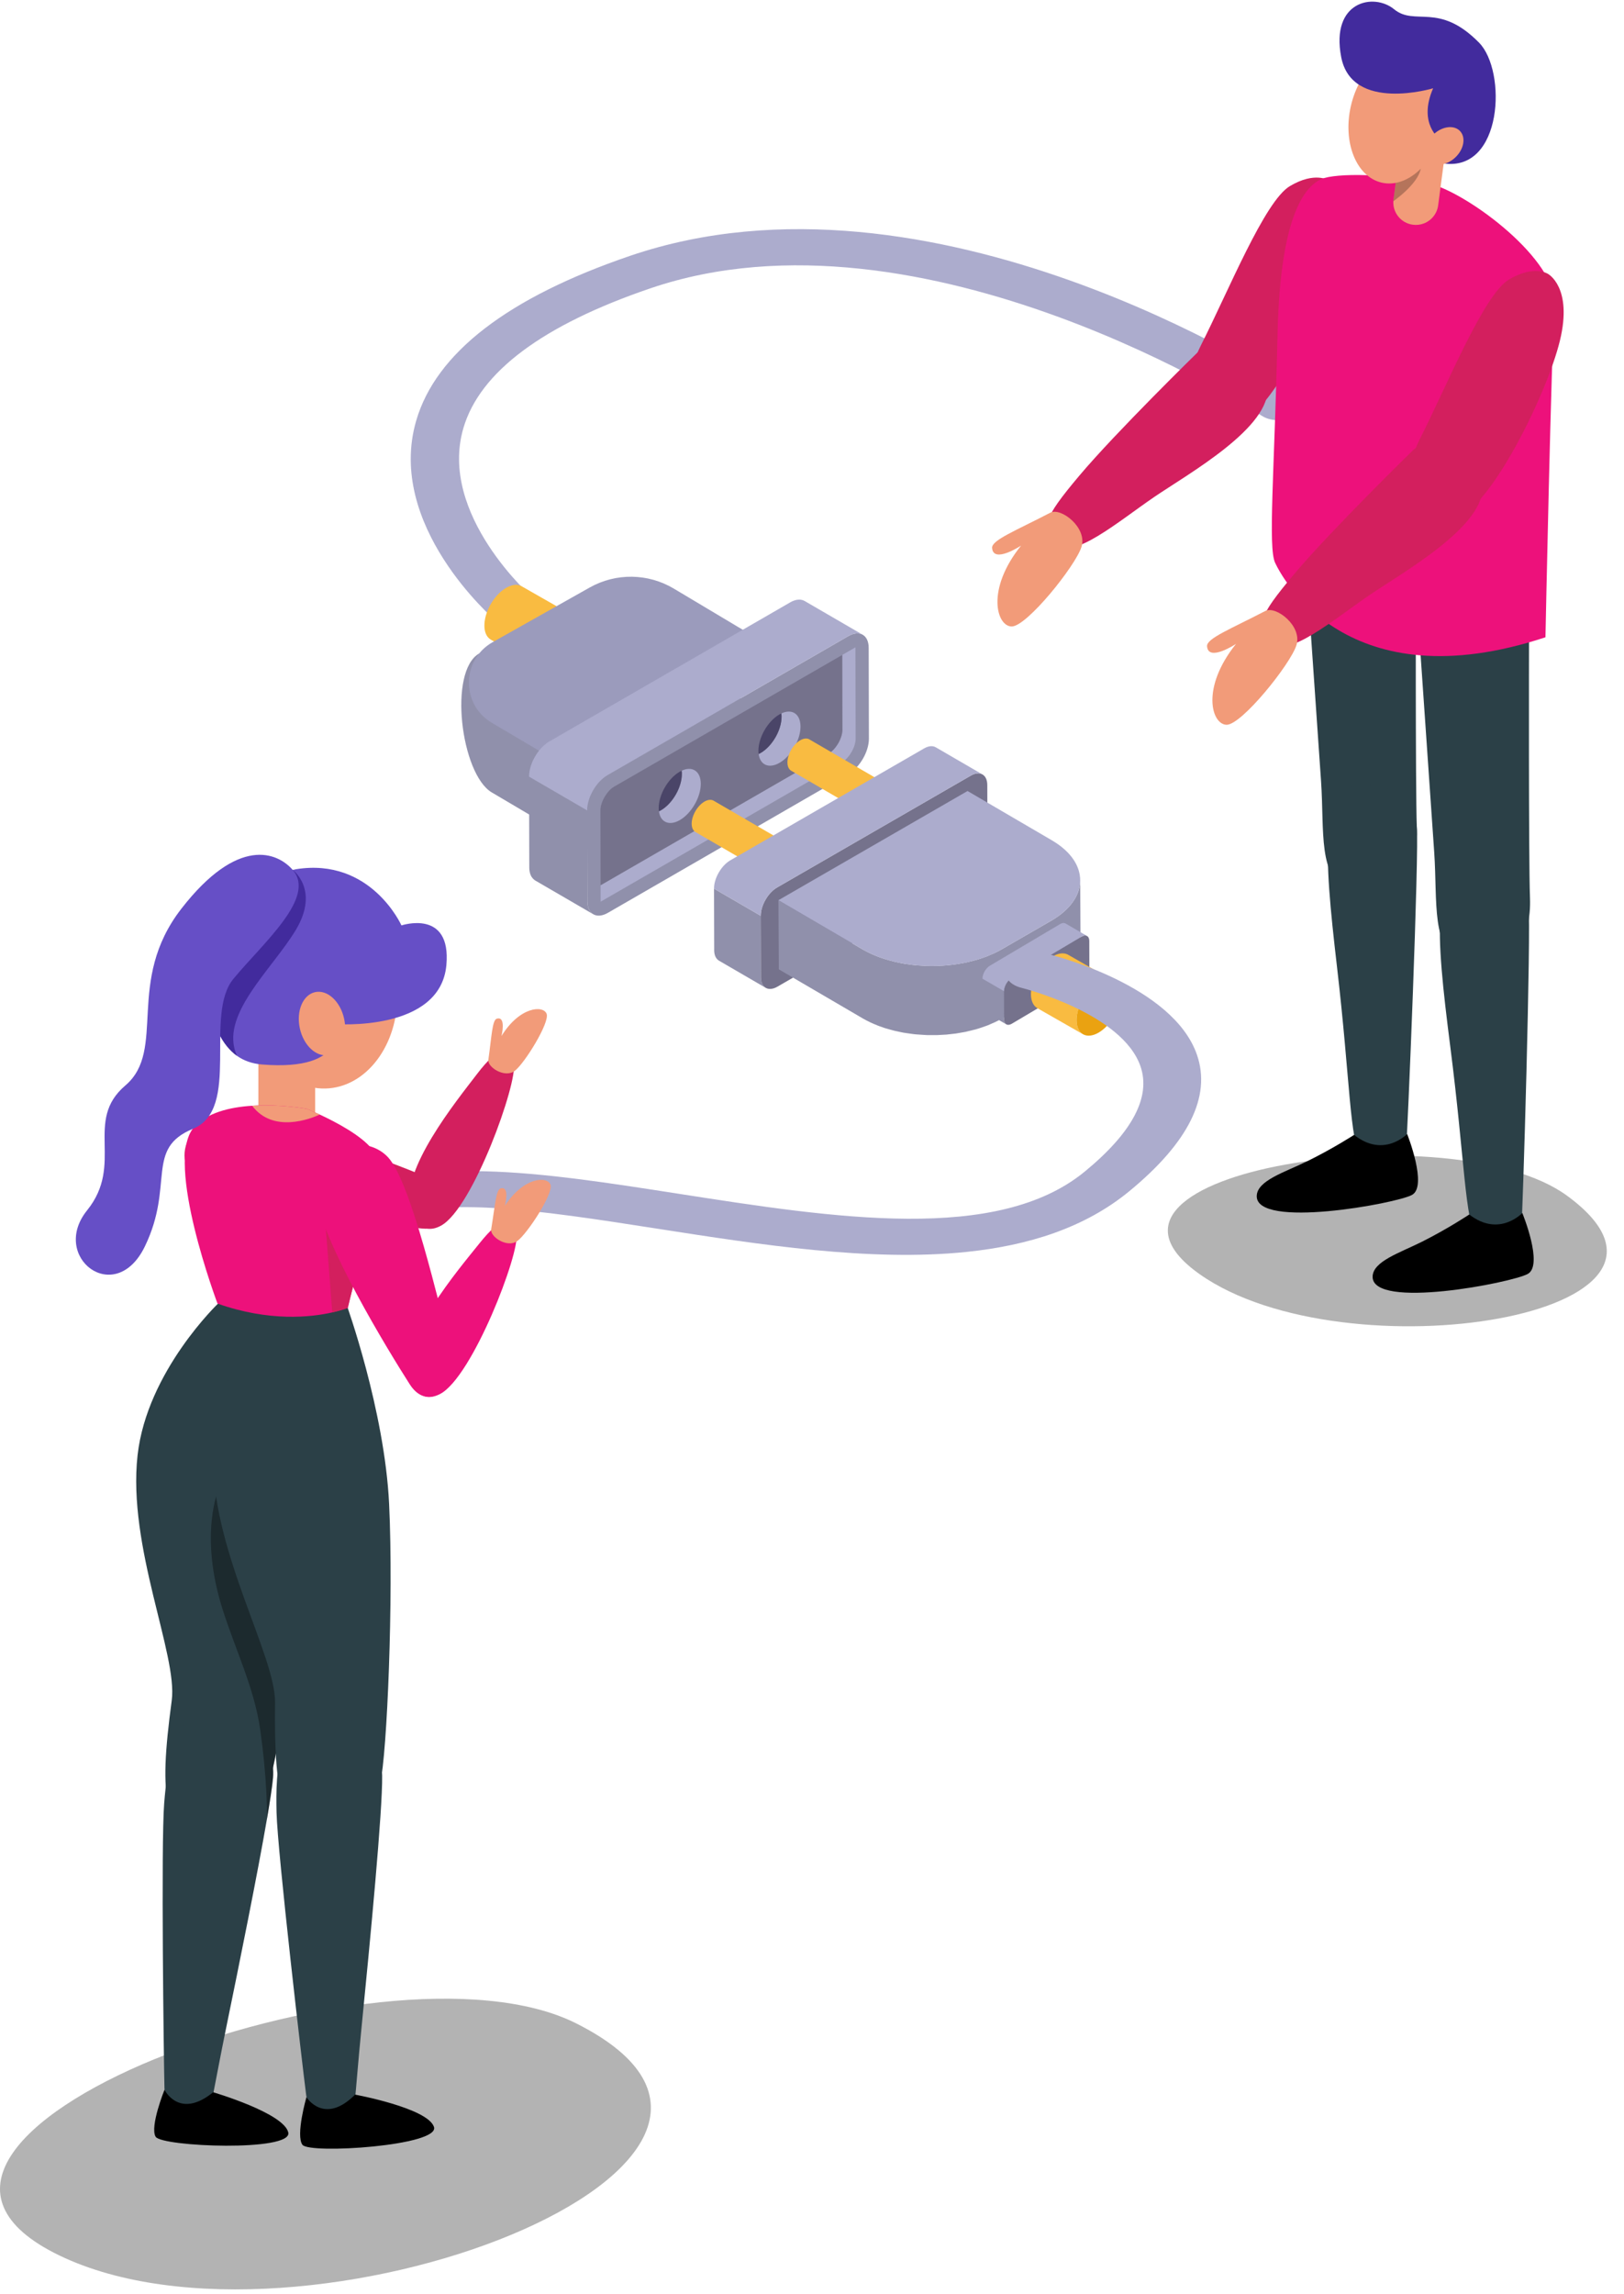 <svg width="257" height="363" viewBox="0 0 257 363" fill="none" xmlns="http://www.w3.org/2000/svg">
<path d="M91.176 320.162C134.498 341.93 47.667 375.397 9.364 356.872C-28.939 338.347 60.669 304.833 91.176 320.162Z" fill="black" fill-opacity="0.3"/>
<path d="M81.802 99.328C82.585 99.281 83.356 99.056 83.994 98.645C85.587 97.623 85.76 95.837 84.385 94.653C84.234 94.523 69.299 81.454 73.338 67.718C75.942 58.859 85.896 51.425 102.923 45.623C146.019 30.938 199.115 65.42 199.646 65.77C201.222 66.808 203.637 66.702 205.036 65.534C206.436 64.365 206.295 62.576 204.721 61.536C202.403 60.007 147.388 24.244 99.736 40.474C80.388 47.068 68.993 55.841 65.867 66.552C61.044 83.074 77.891 97.743 78.611 98.359C79.436 99.067 80.634 99.397 81.802 99.328Z" fill="#ACACCD"/>
<path d="M83.902 102.608C83.911 102.525 83.921 102.443 83.933 102.36C83.946 102.268 83.962 102.176 83.98 102.084C83.992 102.02 84.003 101.958 84.017 101.894C84.03 101.835 84.046 101.776 84.06 101.717C84.081 101.635 84.102 101.553 84.126 101.47C84.14 101.423 84.155 101.375 84.17 101.328C84.199 101.235 84.23 101.143 84.263 101.051C84.276 101.013 84.289 100.975 84.303 100.937C84.351 100.81 84.401 100.683 84.457 100.557C84.463 100.542 84.47 100.528 84.477 100.513C84.526 100.401 84.579 100.289 84.635 100.178C84.652 100.143 84.669 100.109 84.687 100.074C84.741 99.969 84.797 99.865 84.856 99.763C84.867 99.743 84.878 99.722 84.889 99.702C84.959 99.582 85.032 99.464 85.108 99.347C85.129 99.314 85.152 99.281 85.174 99.248C85.23 99.164 85.287 99.081 85.346 99C85.378 98.957 85.41 98.913 85.442 98.87C85.493 98.802 85.546 98.736 85.599 98.67C85.643 98.615 85.688 98.56 85.733 98.506C85.776 98.455 85.821 98.406 85.865 98.357C85.94 98.272 86.018 98.19 86.096 98.11C86.145 98.061 86.193 98.012 86.243 97.964C86.281 97.927 86.32 97.89 86.36 97.855C86.424 97.796 86.489 97.74 86.555 97.684C86.594 97.651 86.634 97.618 86.674 97.586C86.745 97.529 86.818 97.475 86.891 97.423C86.926 97.397 86.96 97.371 86.996 97.346C87.105 97.272 87.215 97.201 87.326 97.137C87.433 97.075 87.538 97.022 87.643 96.972C87.67 96.959 87.697 96.947 87.725 96.935C87.782 96.909 87.839 96.888 87.896 96.866C87.978 96.834 88.06 96.806 88.14 96.782C88.192 96.766 88.243 96.751 88.294 96.739C88.341 96.727 88.388 96.717 88.435 96.708C88.497 96.697 88.558 96.687 88.618 96.68C88.653 96.676 88.688 96.672 88.722 96.67C88.798 96.665 88.872 96.663 88.944 96.665C88.961 96.666 88.978 96.665 88.995 96.666C89.082 96.671 89.167 96.682 89.25 96.698C89.271 96.702 89.291 96.707 89.311 96.712C89.376 96.727 89.44 96.745 89.501 96.767C89.521 96.774 89.541 96.78 89.56 96.788C89.638 96.819 89.714 96.854 89.787 96.896L82.566 92.773C82.559 92.769 82.553 92.765 82.547 92.762C82.491 92.73 82.433 92.702 82.373 92.677C82.362 92.673 82.35 92.67 82.339 92.665C82.32 92.658 82.3 92.651 82.28 92.644C82.25 92.634 82.221 92.622 82.191 92.612C82.158 92.603 82.124 92.597 82.091 92.59C82.07 92.585 82.05 92.579 82.03 92.575C82.018 92.573 82.008 92.569 81.996 92.568C81.928 92.556 81.859 92.547 81.787 92.543C81.783 92.543 81.778 92.543 81.774 92.543C81.758 92.542 81.74 92.543 81.724 92.543C81.669 92.541 81.615 92.539 81.558 92.541C81.54 92.542 81.52 92.546 81.501 92.547C81.467 92.549 81.432 92.553 81.398 92.557C81.365 92.561 81.334 92.562 81.301 92.567C81.273 92.571 81.243 92.58 81.214 92.585C81.168 92.594 81.121 92.604 81.073 92.615C81.047 92.622 81.022 92.625 80.996 92.632C80.971 92.639 80.945 92.651 80.919 92.659C80.839 92.683 80.758 92.711 80.675 92.743C80.647 92.754 80.619 92.76 80.59 92.772C80.561 92.784 80.532 92.799 80.504 92.811C80.477 92.823 80.45 92.836 80.422 92.849C80.318 92.898 80.212 92.951 80.105 93.013C79.994 93.077 79.884 93.148 79.775 93.223C79.74 93.247 79.706 93.274 79.67 93.299C79.597 93.352 79.525 93.406 79.453 93.463C79.413 93.495 79.374 93.528 79.334 93.561C79.269 93.617 79.204 93.673 79.139 93.732C79.1 93.768 79.061 93.804 79.022 93.841C78.998 93.864 78.973 93.886 78.949 93.909C78.924 93.934 78.901 93.963 78.875 93.988C78.797 94.068 78.72 94.15 78.645 94.234C78.621 94.261 78.595 94.285 78.571 94.312C78.551 94.335 78.533 94.359 78.513 94.383C78.467 94.437 78.423 94.492 78.379 94.547C78.35 94.583 78.319 94.617 78.29 94.654C78.267 94.684 78.245 94.716 78.222 94.746C78.189 94.789 78.157 94.833 78.126 94.877C78.104 94.907 78.081 94.936 78.06 94.966C78.024 95.018 77.99 95.071 77.954 95.123C77.932 95.157 77.909 95.19 77.887 95.224C77.878 95.238 77.868 95.251 77.859 95.265C77.797 95.362 77.738 95.459 77.68 95.558C77.677 95.565 77.673 95.572 77.669 95.578C77.658 95.598 77.647 95.618 77.636 95.638C77.596 95.708 77.556 95.779 77.518 95.85C77.501 95.883 77.484 95.917 77.467 95.95C77.45 95.984 77.432 96.019 77.415 96.054C77.4 96.084 77.384 96.114 77.369 96.144C77.33 96.225 77.293 96.306 77.257 96.388C77.251 96.403 77.243 96.418 77.237 96.433C77.235 96.437 77.233 96.441 77.231 96.445C77.187 96.548 77.144 96.651 77.104 96.756C77.097 96.775 77.091 96.793 77.084 96.812C77.07 96.85 77.056 96.888 77.043 96.927C77.024 96.978 77.004 97.03 76.987 97.082C76.974 97.123 76.963 97.163 76.95 97.204C76.935 97.251 76.92 97.299 76.906 97.346C76.898 97.376 76.887 97.406 76.879 97.435C76.865 97.488 76.853 97.541 76.841 97.594C76.826 97.653 76.81 97.712 76.797 97.77C76.793 97.791 76.787 97.812 76.782 97.832C76.773 97.875 76.768 97.918 76.76 97.96C76.742 98.052 76.726 98.144 76.713 98.235C76.709 98.261 76.703 98.287 76.7 98.312C76.693 98.37 76.689 98.427 76.683 98.485C76.679 98.525 76.674 98.566 76.671 98.607C76.661 98.736 76.655 98.863 76.656 98.99C76.658 99.808 76.875 100.443 77.246 100.862C77.369 101.002 77.51 101.117 77.665 101.208L84.886 105.331C84.265 104.97 83.88 104.203 83.877 103.113C83.876 102.987 83.882 102.859 83.892 102.73C83.893 102.69 83.898 102.649 83.902 102.608Z" fill="#F9BB41"/>
<path d="M87.325 97.137C89.236 96.034 90.79 96.921 90.796 99.117C90.802 101.314 89.259 103.987 87.348 105.09C85.436 106.193 83.881 105.309 83.874 103.113C83.869 100.917 85.414 98.241 87.325 97.137Z" fill="#6F6F84"/>
<path d="M122.905 113.872L106.627 104.154C102.541 101.715 97.462 101.651 93.315 103.986L75.842 103.395C70.902 106.177 72.944 122.505 77.826 125.389L93.431 134.609L122.905 113.872Z" fill="#9090AB"/>
<path d="M122.905 102.852L106.627 93.134C102.541 90.695 97.462 90.631 93.315 92.966L77.958 101.615C73.017 104.397 72.944 111.485 77.825 114.369L93.431 123.589L122.905 102.852Z" fill="#9B9BBC"/>
<path d="M92.918 128.235L92.952 142.596C92.952 142.847 92.976 143.079 93.017 143.292C93.019 143.298 93.02 143.305 93.022 143.311C93.064 143.52 93.126 143.711 93.204 143.881C93.206 143.884 93.207 143.887 93.209 143.89C93.275 144.033 93.362 144.153 93.451 144.266C93.481 144.303 93.509 144.343 93.541 144.377C93.648 144.49 93.764 144.592 93.894 144.668L84.702 139.326C84.572 139.25 84.456 139.149 84.349 139.035C84.317 139.001 84.289 138.961 84.26 138.924C84.221 138.876 84.177 138.834 84.143 138.78C84.099 138.711 84.058 138.637 84.02 138.559C84.019 138.555 84.018 138.552 84.016 138.549C84.015 138.546 84.013 138.542 84.012 138.539C83.988 138.486 83.964 138.432 83.943 138.375C83.922 138.32 83.904 138.264 83.886 138.205C83.871 138.151 83.856 138.096 83.844 138.04C83.838 138.017 83.834 137.993 83.829 137.969C83.828 137.963 83.827 137.957 83.825 137.95C83.821 137.927 83.816 137.905 83.812 137.881C83.803 137.831 83.795 137.78 83.789 137.727C83.782 137.676 83.777 137.625 83.772 137.572C83.768 137.522 83.765 137.471 83.763 137.42C83.761 137.368 83.76 137.316 83.759 137.264C83.759 137.261 83.759 137.257 83.759 137.254L83.725 122.893L92.918 128.235Z" fill="#9090AB"/>
<path d="M96.138 122.657C94.352 123.689 92.912 126.183 92.918 128.235L92.952 142.597C92.958 144.644 94.407 145.475 96.194 144.444L134.285 122.452C136.067 121.423 137.511 118.921 137.506 116.874L137.472 102.512C137.466 100.46 136.012 99.636 134.23 100.665L96.138 122.657Z" fill="#9090AB"/>
<path d="M95.045 140.074L95.05 142.593V142.677C95.082 142.661 95.113 142.645 95.144 142.625L133.234 120.633C134.378 119.977 135.412 118.188 135.406 116.876L135.37 102.515V102.431C135.343 102.446 135.312 102.462 135.281 102.483L133.281 103.637L133.308 115.48C133.313 116.792 132.279 118.581 131.135 119.237L95.045 140.074Z" fill="#ACACCD"/>
<path d="M95.019 128.231L95.045 140.074L131.136 119.238C132.28 118.582 133.313 116.793 133.308 115.481L133.282 103.638L97.186 124.474C96.047 125.136 95.014 126.925 95.019 128.231Z" fill="#75728C"/>
<path d="M83.727 122.747C83.729 122.695 83.731 122.643 83.735 122.591C83.738 122.538 83.742 122.486 83.747 122.433C83.753 122.38 83.758 122.328 83.765 122.274C83.772 122.221 83.78 122.166 83.788 122.112C83.797 122.058 83.806 122.003 83.817 121.949C83.827 121.892 83.838 121.836 83.851 121.78C83.863 121.723 83.876 121.667 83.89 121.61C83.904 121.553 83.919 121.496 83.935 121.439C83.951 121.382 83.967 121.325 83.985 121.268C84.002 121.213 84.02 121.157 84.038 121.101C84.057 121.046 84.076 120.991 84.096 120.937C84.115 120.884 84.135 120.831 84.155 120.778C84.175 120.726 84.196 120.674 84.218 120.622C84.24 120.57 84.262 120.519 84.284 120.467C84.307 120.415 84.331 120.363 84.355 120.311C84.382 120.254 84.41 120.198 84.438 120.142C84.47 120.077 84.503 120.012 84.537 119.949C84.588 119.853 84.641 119.758 84.696 119.665C84.772 119.535 84.852 119.408 84.935 119.284C85.001 119.185 85.07 119.088 85.14 118.992C85.187 118.929 85.235 118.866 85.283 118.804C85.324 118.753 85.365 118.701 85.407 118.651C85.448 118.602 85.49 118.553 85.532 118.505C85.573 118.458 85.615 118.412 85.657 118.366C85.701 118.319 85.745 118.273 85.79 118.227C85.835 118.182 85.88 118.137 85.926 118.092C85.973 118.047 86.02 118.003 86.068 117.96C86.116 117.917 86.164 117.875 86.212 117.835C86.26 117.795 86.307 117.755 86.356 117.717C86.403 117.68 86.45 117.644 86.498 117.609C86.544 117.575 86.591 117.541 86.638 117.509C86.684 117.478 86.73 117.447 86.776 117.418C86.822 117.389 86.867 117.361 86.913 117.334C86.916 117.332 86.933 117.322 86.945 117.315L86.974 117.299C86.997 117.285 87.021 117.272 87.026 117.269L125.037 95.323C125.071 95.303 125.106 95.284 125.14 95.265C125.184 95.241 125.228 95.219 125.272 95.197C125.301 95.183 125.329 95.17 125.357 95.156C125.364 95.154 125.371 95.15 125.377 95.147C125.385 95.144 125.394 95.139 125.402 95.135C125.446 95.116 125.489 95.098 125.531 95.081C125.575 95.063 125.619 95.047 125.662 95.032C125.67 95.029 125.677 95.027 125.685 95.024C125.691 95.022 125.697 95.02 125.704 95.018C125.733 95.008 125.763 94.998 125.792 94.989C125.836 94.976 125.881 94.964 125.925 94.953C125.946 94.947 125.967 94.943 125.988 94.938C125.998 94.936 126.007 94.934 126.016 94.932C126.03 94.929 126.044 94.925 126.057 94.923C126.105 94.913 126.152 94.906 126.199 94.899C126.228 94.895 126.256 94.894 126.285 94.891C126.294 94.89 126.304 94.888 126.314 94.888C126.323 94.887 126.333 94.885 126.343 94.885C126.394 94.881 126.444 94.879 126.495 94.88C126.517 94.88 126.538 94.882 126.56 94.883C126.577 94.883 126.593 94.884 126.61 94.885C126.627 94.886 126.645 94.886 126.662 94.888C126.726 94.894 126.788 94.903 126.849 94.915C126.849 94.915 126.851 94.916 126.852 94.916C126.865 94.918 126.878 94.924 126.891 94.927C126.954 94.941 127.015 94.956 127.074 94.977C127.079 94.979 127.084 94.982 127.088 94.983C127.175 95.015 127.257 95.052 127.336 95.098L136.528 100.44C136.45 100.394 136.366 100.357 136.28 100.325C136.217 100.302 136.15 100.284 136.083 100.268C136.07 100.265 136.058 100.26 136.044 100.258C135.966 100.242 135.885 100.233 135.802 100.227C135.785 100.226 135.769 100.225 135.752 100.224C135.672 100.222 135.59 100.223 135.506 100.229C135.496 100.23 135.487 100.232 135.477 100.232C135.389 100.241 135.3 100.254 135.209 100.274C135.2 100.275 135.19 100.278 135.181 100.28C135.088 100.301 134.993 100.327 134.897 100.359C134.89 100.362 134.884 100.363 134.877 100.366C134.777 100.4 134.674 100.441 134.57 100.489C134.564 100.492 134.557 100.495 134.55 100.498C134.445 100.547 134.338 100.602 134.23 100.664L96.138 122.657C96.127 122.663 96.117 122.669 96.106 122.675C96.06 122.703 96.014 122.73 95.969 122.759C95.923 122.789 95.877 122.819 95.831 122.85C95.784 122.883 95.737 122.916 95.69 122.95C95.643 122.986 95.595 123.022 95.548 123.059C95.5 123.097 95.452 123.136 95.404 123.176C95.356 123.217 95.308 123.259 95.26 123.302C95.213 123.345 95.165 123.389 95.118 123.434C95.072 123.478 95.027 123.523 94.982 123.569C94.938 123.614 94.893 123.66 94.85 123.707C94.808 123.753 94.766 123.799 94.724 123.847C94.682 123.895 94.641 123.943 94.6 123.993C94.558 124.043 94.516 124.094 94.476 124.146C94.427 124.208 94.379 124.27 94.332 124.334C94.262 124.429 94.194 124.526 94.128 124.625C94.045 124.75 93.965 124.877 93.888 125.006C93.834 125.1 93.78 125.194 93.729 125.29C93.695 125.354 93.662 125.419 93.629 125.483C93.601 125.539 93.574 125.596 93.548 125.653C93.523 125.704 93.5 125.756 93.476 125.809C93.454 125.86 93.432 125.911 93.41 125.963C93.389 126.015 93.368 126.067 93.347 126.119C93.327 126.172 93.306 126.225 93.288 126.278C93.268 126.333 93.249 126.387 93.23 126.442C93.212 126.498 93.194 126.554 93.177 126.609C93.159 126.666 93.143 126.723 93.127 126.78C93.111 126.837 93.096 126.894 93.082 126.951C93.068 127.008 93.055 127.064 93.042 127.121C93.03 127.177 93.019 127.233 93.008 127.289C92.998 127.344 92.988 127.398 92.98 127.453C92.971 127.507 92.963 127.561 92.957 127.615C92.95 127.668 92.944 127.721 92.939 127.774C92.934 127.827 92.93 127.879 92.926 127.931C92.923 127.984 92.921 128.036 92.919 128.088C92.918 128.137 92.917 128.186 92.917 128.234L83.725 122.892C83.725 122.845 83.726 122.796 83.727 122.747Z" fill="#ACACCD"/>
<path d="M120.058 119.312C120.283 121.044 121.679 121.673 123.363 120.703C125.2 119.643 126.685 117.072 126.68 114.957C126.674 112.963 125.347 112.092 123.647 112.89C123.673 113.052 123.683 113.226 123.683 113.409C123.689 115.518 122.204 118.095 120.362 119.155C120.257 119.213 120.157 119.271 120.058 119.312Z" fill="#ACACCD"/>
<path d="M120.021 118.803C120.021 118.981 120.031 119.154 120.058 119.312C120.157 119.27 120.257 119.212 120.362 119.154C122.204 118.095 123.689 115.518 123.684 113.409C123.684 113.225 123.673 113.052 123.647 112.889C123.547 112.936 123.442 112.989 123.338 113.052C121.501 114.112 120.016 116.688 120.021 118.803Z" fill="#4A4568"/>
<path d="M104.278 128.377C104.503 130.109 105.899 130.738 107.584 129.768C109.42 128.708 110.905 126.137 110.9 124.022C110.895 122.028 109.567 121.157 107.867 121.955C107.893 122.117 107.904 122.291 107.904 122.474C107.909 124.583 106.424 127.16 104.583 128.22C104.477 128.277 104.378 128.335 104.278 128.377Z" fill="#ACACCD"/>
<path d="M104.241 127.868C104.241 128.046 104.252 128.219 104.278 128.377C104.378 128.335 104.477 128.277 104.582 128.22C106.424 127.16 107.909 124.583 107.904 122.474C107.904 122.29 107.893 122.117 107.867 121.954C107.767 122.002 107.662 122.054 107.557 122.117C105.721 123.177 104.236 125.753 104.241 127.868Z" fill="#4A4568"/>
<path d="M137.773 127.991C137.777 127.942 137.783 127.894 137.79 127.845C137.798 127.791 137.808 127.737 137.818 127.683C137.825 127.646 137.831 127.609 137.84 127.571C137.848 127.537 137.857 127.502 137.865 127.467C137.878 127.419 137.89 127.371 137.904 127.323C137.912 127.295 137.921 127.266 137.93 127.239C137.947 127.184 137.965 127.13 137.984 127.076C137.992 127.053 138 127.031 138.009 127.009C138.036 126.934 138.067 126.859 138.099 126.785C138.102 126.777 138.106 126.768 138.11 126.76C138.14 126.693 138.171 126.628 138.203 126.563C138.214 126.542 138.224 126.522 138.234 126.501C138.266 126.44 138.299 126.379 138.333 126.318C138.34 126.307 138.346 126.295 138.353 126.283C138.394 126.212 138.437 126.143 138.481 126.074C138.494 126.055 138.507 126.035 138.52 126.016C138.553 125.967 138.587 125.918 138.621 125.87C138.64 125.845 138.659 125.819 138.677 125.794C138.708 125.754 138.738 125.715 138.77 125.676C138.796 125.644 138.822 125.612 138.848 125.58C138.874 125.551 138.9 125.522 138.926 125.493C138.97 125.443 139.015 125.395 139.061 125.348C139.09 125.319 139.118 125.29 139.147 125.262C139.17 125.24 139.193 125.219 139.216 125.198C139.254 125.163 139.292 125.13 139.331 125.098C139.354 125.078 139.377 125.059 139.401 125.04C139.443 125.006 139.485 124.975 139.528 124.944C139.549 124.929 139.569 124.913 139.59 124.899C139.654 124.855 139.718 124.813 139.783 124.776C139.846 124.739 139.908 124.708 139.97 124.679C139.986 124.671 140.002 124.664 140.018 124.657C140.052 124.642 140.085 124.63 140.119 124.617C140.167 124.599 140.215 124.582 140.262 124.568C140.292 124.559 140.323 124.55 140.352 124.543C140.38 124.536 140.408 124.53 140.436 124.525C140.472 124.518 140.508 124.512 140.543 124.508C140.564 124.506 140.584 124.504 140.604 124.502C140.648 124.499 140.692 124.498 140.735 124.5C140.744 124.5 140.754 124.499 140.764 124.5C140.816 124.503 140.866 124.51 140.914 124.519C140.926 124.521 140.938 124.525 140.95 124.527C140.988 124.536 141.025 124.547 141.062 124.56C141.073 124.564 141.085 124.567 141.096 124.572C141.142 124.59 141.187 124.611 141.229 124.635L128.084 116.996C128.08 116.993 128.076 116.992 128.073 116.989C128.04 116.971 128.006 116.954 127.97 116.939C127.964 116.937 127.957 116.935 127.95 116.932C127.939 116.928 127.927 116.924 127.916 116.92C127.898 116.914 127.881 116.907 127.863 116.902C127.844 116.896 127.824 116.893 127.804 116.888C127.792 116.886 127.78 116.882 127.768 116.88C127.762 116.879 127.756 116.877 127.749 116.876C127.709 116.869 127.668 116.864 127.626 116.861C127.624 116.861 127.621 116.861 127.621 116.861C127.609 116.86 127.599 116.861 127.589 116.861C127.557 116.86 127.525 116.858 127.492 116.86C127.481 116.86 127.469 116.863 127.458 116.863C127.438 116.865 127.418 116.867 127.397 116.87C127.378 116.872 127.359 116.872 127.34 116.875C127.323 116.878 127.306 116.883 127.289 116.886C127.262 116.891 127.234 116.897 127.206 116.904C127.191 116.908 127.177 116.909 127.161 116.913C127.147 116.918 127.131 116.925 127.116 116.929C127.069 116.943 127.021 116.96 126.973 116.979C126.956 116.985 126.939 116.989 126.922 116.996C126.905 117.003 126.889 117.012 126.872 117.019C126.856 117.026 126.84 117.034 126.824 117.041C126.763 117.07 126.701 117.101 126.638 117.138C126.572 117.175 126.508 117.217 126.444 117.261C126.423 117.275 126.403 117.291 126.383 117.306C126.34 117.336 126.297 117.368 126.255 117.401C126.232 117.42 126.209 117.44 126.185 117.459C126.147 117.492 126.108 117.525 126.07 117.56C126.047 117.581 126.024 117.602 126.002 117.624C125.988 117.637 125.973 117.65 125.959 117.664C125.944 117.679 125.93 117.695 125.915 117.71C125.869 117.757 125.824 117.805 125.78 117.855C125.766 117.87 125.751 117.885 125.737 117.901C125.725 117.914 125.714 117.929 125.703 117.942C125.676 117.974 125.649 118.006 125.623 118.039C125.606 118.06 125.589 118.08 125.572 118.102C125.558 118.119 125.545 118.138 125.532 118.156C125.513 118.181 125.494 118.207 125.475 118.232C125.463 118.25 125.449 118.267 125.437 118.285C125.415 118.315 125.395 118.346 125.375 118.377C125.362 118.397 125.348 118.417 125.335 118.436C125.33 118.444 125.324 118.452 125.319 118.461C125.283 118.517 125.247 118.575 125.214 118.633C125.211 118.637 125.209 118.641 125.207 118.645C125.2 118.656 125.194 118.668 125.187 118.68C125.164 118.721 125.14 118.763 125.118 118.805C125.108 118.824 125.098 118.844 125.088 118.863C125.078 118.884 125.067 118.904 125.057 118.924C125.049 118.942 125.039 118.96 125.03 118.977C125.007 119.025 124.986 119.073 124.965 119.12C124.961 119.129 124.957 119.138 124.953 119.147C124.952 119.149 124.95 119.152 124.949 119.154C124.923 119.214 124.898 119.275 124.875 119.336C124.87 119.347 124.867 119.359 124.863 119.37C124.854 119.392 124.847 119.414 124.839 119.437C124.827 119.467 124.816 119.498 124.806 119.528C124.798 119.552 124.791 119.576 124.784 119.6C124.775 119.628 124.766 119.656 124.758 119.684C124.753 119.701 124.747 119.718 124.742 119.736C124.734 119.767 124.727 119.798 124.719 119.829C124.711 119.864 124.701 119.898 124.694 119.933C124.691 119.945 124.687 119.957 124.685 119.969C124.679 119.994 124.677 120.019 124.672 120.044C124.662 120.099 124.652 120.152 124.644 120.206C124.642 120.221 124.638 120.236 124.636 120.251C124.632 120.285 124.63 120.319 124.626 120.352C124.624 120.376 124.621 120.4 124.619 120.424C124.614 120.499 124.61 120.575 124.61 120.648C124.612 121.129 124.739 121.503 124.957 121.749C125.03 121.831 125.112 121.899 125.203 121.952L138.349 129.591C137.984 129.379 137.758 128.929 137.756 128.288C137.756 128.214 137.759 128.139 137.765 128.063C137.767 128.039 137.77 128.015 137.773 127.991Z" fill="#F9BB41"/>
<path d="M139.784 124.777C140.907 124.128 141.82 124.65 141.823 125.94C141.827 127.231 140.92 128.801 139.797 129.45C138.674 130.098 137.761 129.579 137.757 128.288C137.753 126.998 138.661 125.425 139.784 124.777Z" fill="#6F6F84"/>
<path d="M122.619 137.69C122.624 137.642 122.63 137.593 122.637 137.544C122.644 137.491 122.654 137.436 122.664 137.382C122.671 137.345 122.678 137.308 122.686 137.271C122.694 137.237 122.703 137.202 122.712 137.167C122.724 137.119 122.736 137.071 122.75 137.022C122.758 136.994 122.767 136.966 122.776 136.938C122.793 136.884 122.811 136.829 122.83 136.775C122.839 136.753 122.846 136.73 122.855 136.708C122.883 136.633 122.912 136.559 122.945 136.485C122.948 136.476 122.952 136.468 122.956 136.459C122.986 136.393 123.017 136.327 123.049 136.262C123.059 136.242 123.07 136.221 123.08 136.201C123.112 136.139 123.145 136.078 123.179 136.018C123.186 136.006 123.192 135.994 123.199 135.982C123.24 135.912 123.283 135.842 123.327 135.774C123.34 135.754 123.353 135.735 123.366 135.715C123.399 135.666 123.433 135.617 123.467 135.57C123.486 135.544 123.505 135.518 123.524 135.493C123.554 135.453 123.584 135.414 123.616 135.376C123.642 135.343 123.668 135.311 123.695 135.28C123.72 135.25 123.746 135.221 123.772 135.192C123.816 135.142 123.861 135.094 123.907 135.047C123.936 135.018 123.964 134.989 123.994 134.961C124.016 134.94 124.039 134.918 124.062 134.897C124.1 134.863 124.139 134.829 124.177 134.797C124.201 134.777 124.224 134.758 124.247 134.739C124.289 134.705 124.332 134.674 124.375 134.643C124.395 134.628 124.415 134.612 124.436 134.598C124.5 134.554 124.565 134.513 124.63 134.475C124.693 134.439 124.755 134.407 124.816 134.378C124.832 134.371 124.848 134.364 124.864 134.356C124.898 134.341 124.932 134.329 124.965 134.316C125.013 134.298 125.061 134.281 125.108 134.267C125.139 134.258 125.169 134.249 125.199 134.242C125.227 134.235 125.255 134.229 125.282 134.224C125.318 134.217 125.354 134.211 125.389 134.207C125.41 134.205 125.43 134.203 125.45 134.201C125.495 134.199 125.538 134.197 125.581 134.199C125.591 134.199 125.601 134.199 125.61 134.199C125.662 134.202 125.712 134.209 125.761 134.218C125.772 134.22 125.784 134.224 125.796 134.226C125.835 134.235 125.872 134.246 125.908 134.259C125.92 134.263 125.931 134.267 125.943 134.271C125.989 134.289 126.033 134.31 126.076 134.334L112.931 126.695C112.927 126.692 112.923 126.691 112.919 126.688C112.886 126.67 112.853 126.653 112.817 126.639C112.811 126.636 112.804 126.634 112.797 126.632C112.786 126.627 112.774 126.623 112.763 126.619C112.746 126.613 112.728 126.606 112.71 126.601C112.691 126.595 112.671 126.592 112.651 126.587C112.639 126.585 112.627 126.581 112.615 126.579C112.609 126.578 112.602 126.576 112.596 126.575C112.556 126.568 112.515 126.563 112.473 126.56H112.465C112.456 126.559 112.446 126.56 112.436 126.56C112.404 126.559 112.372 126.558 112.339 126.559C112.328 126.559 112.317 126.562 112.306 126.562C112.285 126.564 112.265 126.566 112.245 126.568C112.225 126.571 112.207 126.571 112.187 126.574C112.171 126.577 112.154 126.582 112.136 126.585C112.109 126.59 112.081 126.595 112.054 126.603C112.038 126.606 112.024 126.608 112.009 126.612C111.994 126.616 111.978 126.623 111.963 126.628C111.916 126.642 111.868 126.659 111.82 126.677C111.803 126.684 111.786 126.688 111.769 126.695C111.753 126.701 111.736 126.71 111.719 126.718C111.703 126.725 111.687 126.732 111.671 126.74C111.61 126.769 111.548 126.8 111.485 126.836C111.42 126.874 111.355 126.915 111.291 126.959C111.271 126.973 111.25 126.989 111.23 127.004C111.187 127.035 111.144 127.067 111.102 127.1C111.079 127.119 111.056 127.138 111.032 127.158C110.994 127.19 110.956 127.224 110.918 127.258C110.895 127.28 110.872 127.301 110.849 127.323C110.835 127.336 110.82 127.349 110.806 127.362C110.791 127.377 110.777 127.394 110.763 127.409C110.717 127.456 110.671 127.504 110.627 127.553C110.613 127.569 110.598 127.584 110.584 127.6C110.572 127.613 110.561 127.627 110.55 127.641C110.523 127.673 110.497 127.705 110.471 127.737C110.453 127.759 110.436 127.779 110.419 127.801C110.405 127.818 110.392 127.837 110.379 127.855C110.36 127.88 110.341 127.906 110.322 127.931C110.31 127.949 110.296 127.966 110.284 127.984C110.262 128.014 110.242 128.045 110.222 128.076C110.209 128.096 110.195 128.116 110.182 128.135C110.177 128.144 110.171 128.152 110.166 128.16C110.13 128.216 110.094 128.274 110.061 128.332C110.058 128.336 110.056 128.34 110.054 128.344C110.047 128.355 110.041 128.367 110.035 128.379C110.011 128.42 109.987 128.462 109.965 128.504C109.955 128.523 109.945 128.543 109.935 128.562C109.925 128.583 109.915 128.603 109.905 128.623C109.896 128.641 109.886 128.659 109.877 128.676C109.855 128.724 109.833 128.772 109.812 128.82C109.808 128.828 109.804 128.837 109.8 128.846C109.799 128.848 109.798 128.851 109.796 128.853C109.77 128.914 109.746 128.974 109.722 129.035C109.718 129.047 109.714 129.058 109.71 129.069C109.701 129.091 109.694 129.113 109.686 129.136C109.675 129.166 109.663 129.197 109.653 129.227C109.645 129.251 109.639 129.275 109.631 129.299C109.622 129.326 109.613 129.354 109.605 129.382C109.6 129.4 109.594 129.417 109.589 129.434C109.581 129.465 109.574 129.496 109.566 129.527C109.558 129.562 109.549 129.597 109.541 129.631C109.539 129.643 109.535 129.655 109.532 129.668C109.527 129.693 109.524 129.717 109.519 129.743C109.509 129.797 109.499 129.851 109.491 129.904C109.489 129.919 109.485 129.934 109.484 129.949C109.479 129.983 109.477 130.017 109.474 130.05C109.471 130.074 109.468 130.098 109.466 130.122C109.461 130.198 109.457 130.273 109.458 130.347C109.459 130.827 109.586 131.201 109.804 131.447C109.877 131.529 109.959 131.597 110.05 131.65L123.195 139.29C122.831 139.078 122.605 138.627 122.603 137.986C122.603 137.912 122.606 137.837 122.612 137.762C122.614 137.738 122.616 137.714 122.619 137.69Z" fill="#F9BB41"/>
<path d="M124.63 134.475C125.753 133.827 126.666 134.349 126.669 135.639C126.673 136.929 125.766 138.5 124.644 139.148C123.521 139.797 122.607 139.277 122.603 137.987C122.599 136.696 123.507 135.124 124.63 134.475Z" fill="#6F6F84"/>
<path d="M120.389 144.913L120.416 154.641C120.417 154.843 120.436 155.029 120.469 155.2C120.471 155.206 120.472 155.211 120.473 155.216C120.507 155.384 120.556 155.538 120.62 155.675C120.621 155.677 120.622 155.68 120.623 155.682C120.677 155.797 120.746 155.893 120.819 155.985C120.843 156.015 120.865 156.047 120.891 156.074C120.977 156.166 121.07 156.247 121.175 156.308L113.779 152.01C113.674 151.949 113.58 151.867 113.494 151.776C113.468 151.748 113.446 151.717 113.422 151.686C113.391 151.647 113.356 151.614 113.328 151.57C113.293 151.514 113.26 151.455 113.23 151.392C113.229 151.39 113.228 151.387 113.227 151.384C113.226 151.381 113.225 151.379 113.224 151.376C113.204 151.333 113.185 151.29 113.168 151.244C113.152 151.2 113.137 151.154 113.123 151.107C113.11 151.064 113.099 151.02 113.088 150.974C113.084 150.956 113.08 150.937 113.077 150.918C113.076 150.912 113.075 150.908 113.074 150.902C113.07 150.884 113.066 150.866 113.063 150.847C113.056 150.807 113.049 150.765 113.044 150.723C113.039 150.682 113.034 150.641 113.031 150.598C113.028 150.558 113.025 150.517 113.024 150.476C113.022 150.435 113.021 150.393 113.021 150.35C113.021 150.348 113.021 150.345 113.021 150.343L112.993 140.615L120.389 144.913Z" fill="#9090AB"/>
<path d="M122.98 140.424C121.543 141.254 120.384 143.261 120.389 144.912L120.417 154.64C120.421 156.288 121.588 156.956 123.025 156.126L153.676 138.43C155.11 137.602 156.272 135.59 156.267 133.942L156.239 124.214C156.235 122.563 155.065 121.9 153.631 122.728L122.98 140.424Z" fill="#75728C"/>
<path d="M112.994 140.497C112.995 140.455 112.997 140.413 113 140.371C113.002 140.329 113.006 140.286 113.01 140.244C113.014 140.201 113.018 140.159 113.024 140.116C113.03 140.073 113.035 140.029 113.042 139.985C113.05 139.941 113.057 139.897 113.065 139.854C113.074 139.808 113.083 139.763 113.093 139.718C113.102 139.673 113.113 139.627 113.125 139.582C113.136 139.536 113.148 139.49 113.161 139.444C113.174 139.398 113.187 139.352 113.201 139.306C113.215 139.261 113.229 139.217 113.244 139.172C113.259 139.128 113.274 139.083 113.29 139.039C113.306 138.997 113.322 138.954 113.338 138.912C113.355 138.87 113.372 138.828 113.389 138.786C113.407 138.744 113.424 138.703 113.442 138.662C113.461 138.62 113.48 138.578 113.5 138.536C113.521 138.491 113.543 138.445 113.566 138.4C113.592 138.348 113.618 138.296 113.646 138.245C113.687 138.168 113.73 138.092 113.774 138.016C113.835 137.912 113.9 137.81 113.967 137.71C114.02 137.63 114.075 137.552 114.132 137.475C114.169 137.424 114.208 137.374 114.247 137.324C114.28 137.283 114.313 137.241 114.346 137.201C114.38 137.161 114.413 137.122 114.447 137.083C114.48 137.045 114.514 137.008 114.548 136.971C114.583 136.933 114.618 136.896 114.654 136.86C114.69 136.823 114.727 136.787 114.764 136.751C114.802 136.715 114.84 136.679 114.878 136.645C114.916 136.61 114.955 136.577 114.994 136.544C115.032 136.511 115.071 136.48 115.11 136.449C115.148 136.419 115.186 136.39 115.224 136.362C115.261 136.334 115.299 136.307 115.337 136.281C115.374 136.256 115.411 136.232 115.448 136.208C115.484 136.184 115.521 136.162 115.558 136.14C115.56 136.139 115.574 136.131 115.584 136.125L115.607 136.112C115.626 136.101 115.644 136.09 115.649 136.088L146.235 118.429C146.262 118.413 146.29 118.398 146.317 118.383C146.353 118.363 146.388 118.345 146.423 118.328C146.446 118.316 146.469 118.306 146.493 118.295C146.498 118.293 146.503 118.29 146.508 118.288C146.515 118.285 146.522 118.281 146.529 118.278C146.564 118.262 146.598 118.248 146.633 118.234C146.668 118.22 146.703 118.207 146.738 118.194C146.744 118.192 146.75 118.191 146.756 118.188C146.761 118.186 146.766 118.185 146.772 118.183C146.795 118.175 146.819 118.167 146.842 118.16C146.878 118.149 146.914 118.139 146.95 118.13C146.967 118.126 146.984 118.123 147.001 118.119C147.008 118.117 147.016 118.115 147.024 118.114C147.034 118.112 147.045 118.109 147.057 118.107C147.095 118.099 147.133 118.093 147.17 118.088C147.194 118.085 147.216 118.083 147.239 118.081C147.247 118.08 147.255 118.079 147.263 118.078C147.271 118.078 147.278 118.076 147.286 118.076C147.328 118.073 147.368 118.072 147.409 118.072C147.426 118.072 147.443 118.074 147.461 118.074C147.474 118.075 147.488 118.075 147.501 118.076C147.515 118.077 147.529 118.077 147.543 118.078C147.594 118.083 147.644 118.09 147.693 118.1C147.694 118.1 147.695 118.101 147.695 118.101C147.707 118.103 147.717 118.107 147.728 118.11C147.778 118.121 147.828 118.133 147.875 118.15C147.879 118.152 147.883 118.154 147.887 118.155C147.956 118.181 148.023 118.211 148.086 118.247L155.482 122.546C155.419 122.509 155.352 122.479 155.283 122.454C155.232 122.435 155.179 122.42 155.125 122.408C155.114 122.405 155.104 122.402 155.093 122.399C155.03 122.387 154.965 122.379 154.899 122.375C154.885 122.374 154.872 122.373 154.858 122.373C154.793 122.37 154.728 122.371 154.66 122.377C154.653 122.377 154.645 122.379 154.637 122.379C154.566 122.386 154.495 122.397 154.421 122.412C154.414 122.414 154.406 122.416 154.398 122.418C154.323 122.434 154.247 122.455 154.169 122.481C154.164 122.483 154.159 122.485 154.154 122.487C154.073 122.515 153.99 122.548 153.907 122.586C153.902 122.588 153.896 122.591 153.89 122.593C153.806 122.633 153.72 122.677 153.633 122.727L122.982 140.423C122.974 140.428 122.965 140.433 122.957 140.438C122.919 140.46 122.883 140.482 122.846 140.506C122.809 140.529 122.772 140.554 122.735 140.579C122.698 140.605 122.66 140.632 122.622 140.66C122.584 140.688 122.546 140.717 122.508 140.747C122.469 140.778 122.43 140.809 122.392 140.841C122.353 140.874 122.314 140.908 122.276 140.942C122.237 140.977 122.2 141.013 122.162 141.049C122.125 141.084 122.088 141.12 122.052 141.157C122.016 141.194 121.981 141.231 121.946 141.269C121.912 141.306 121.878 141.343 121.845 141.381C121.811 141.42 121.777 141.459 121.744 141.498C121.711 141.539 121.677 141.58 121.644 141.622C121.605 141.672 121.567 141.722 121.529 141.773C121.473 141.85 121.417 141.928 121.364 142.007C121.297 142.108 121.233 142.21 121.172 142.314C121.128 142.389 121.085 142.466 121.044 142.543C121.016 142.594 120.99 142.646 120.963 142.698C120.941 142.743 120.919 142.789 120.897 142.834C120.878 142.876 120.859 142.918 120.84 142.96C120.822 143.001 120.804 143.042 120.787 143.084C120.77 143.126 120.753 143.168 120.736 143.21C120.72 143.253 120.704 143.295 120.688 143.337C120.672 143.382 120.657 143.426 120.642 143.47C120.627 143.515 120.613 143.559 120.599 143.604C120.585 143.65 120.572 143.696 120.559 143.741C120.546 143.787 120.534 143.833 120.523 143.879C120.512 143.925 120.501 143.97 120.491 144.016C120.481 144.061 120.472 144.106 120.463 144.151C120.455 144.195 120.448 144.239 120.441 144.283C120.434 144.327 120.428 144.37 120.422 144.414C120.417 144.456 120.412 144.499 120.408 144.541C120.404 144.584 120.401 144.626 120.398 144.668C120.395 144.71 120.393 144.753 120.392 144.794C120.391 144.834 120.39 144.873 120.39 144.912L112.994 140.613C112.992 140.575 112.993 140.536 112.994 140.497Z" fill="#ACACCD"/>
<path d="M136.495 150.218C136.832 150.414 137.185 150.595 137.545 150.769C137.639 150.815 137.735 150.859 137.831 150.904C138.156 151.054 138.488 151.196 138.828 151.329C138.873 151.347 138.916 151.366 138.961 151.383C139.325 151.522 139.699 151.647 140.078 151.766C140.341 151.849 140.61 151.922 140.879 151.995C141.083 152.05 141.285 152.11 141.491 152.16C141.774 152.228 142.063 152.285 142.351 152.343C142.561 152.386 142.769 152.434 142.981 152.471C143.069 152.486 143.158 152.499 143.246 152.513C143.603 152.572 143.962 152.623 144.324 152.666C144.428 152.678 144.533 152.692 144.638 152.703C144.845 152.726 145.055 152.738 145.263 152.756C145.613 152.785 145.963 152.81 146.316 152.826C146.541 152.836 146.765 152.84 146.991 152.844C147.275 152.85 147.56 152.852 147.844 152.849C148.083 152.845 148.321 152.838 148.558 152.829C148.821 152.818 149.084 152.805 149.346 152.786C149.587 152.77 149.828 152.749 150.067 152.726C150.327 152.701 150.586 152.672 150.844 152.639C151.077 152.61 151.31 152.577 151.542 152.541C151.818 152.498 152.093 152.449 152.366 152.397C152.582 152.356 152.798 152.313 153.012 152.267C153.339 152.195 153.66 152.114 153.979 152.03C154.186 151.975 154.396 151.924 154.599 151.863C154.71 151.83 154.819 151.795 154.928 151.761C155.249 151.66 155.565 151.552 155.875 151.437C155.964 151.404 156.056 151.373 156.144 151.339C156.427 151.229 156.7 151.108 156.973 150.986C157.106 150.927 157.244 150.874 157.374 150.812C157.767 150.625 158.149 150.428 158.516 150.215L166.346 145.695C169.414 143.923 170.948 141.597 170.941 139.273L171.001 150.215C171.008 152.539 169.475 154.866 166.406 156.637L158.577 161.157C158.21 161.369 157.827 161.567 157.434 161.753C157.303 161.816 157.164 161.87 157.031 161.929C156.798 162.033 156.57 162.14 156.33 162.235C156.289 162.251 156.246 162.264 156.205 162.28C156.116 162.315 156.025 162.346 155.934 162.379C155.624 162.494 155.309 162.602 154.988 162.702C154.879 162.737 154.77 162.772 154.659 162.805C154.585 162.827 154.513 162.852 154.439 162.873C154.308 162.91 154.171 162.936 154.04 162.971C153.72 163.056 153.399 163.136 153.072 163.208C152.985 163.227 152.901 163.253 152.814 163.271C152.686 163.298 152.555 163.314 152.427 163.339C152.153 163.391 151.878 163.439 151.601 163.482C151.49 163.5 151.381 163.524 151.269 163.54C151.148 163.557 151.025 163.565 150.905 163.58C150.646 163.614 150.387 163.642 150.126 163.667C150.002 163.679 149.879 163.699 149.754 163.709C149.639 163.719 149.523 163.72 149.407 163.728C149.144 163.746 148.881 163.76 148.617 163.77C148.484 163.775 148.352 163.788 148.22 163.791C148.115 163.794 148.009 163.788 147.904 163.79C147.619 163.793 147.335 163.791 147.05 163.786C146.908 163.783 146.766 163.789 146.624 163.784C146.541 163.781 146.459 163.771 146.376 163.767C146.022 163.752 145.671 163.726 145.32 163.697C145.18 163.685 145.037 163.683 144.897 163.669C144.83 163.662 144.764 163.652 144.697 163.645C144.592 163.634 144.487 163.62 144.382 163.607C144.021 163.564 143.662 163.513 143.306 163.455C143.217 163.44 143.128 163.428 143.04 163.413C142.997 163.405 142.954 163.4 142.911 163.392C142.742 163.362 142.578 163.319 142.41 163.285C142.122 163.227 141.834 163.17 141.551 163.101C141.343 163.051 141.142 162.992 140.937 162.936C140.668 162.863 140.399 162.79 140.137 162.708C140.08 162.69 140.02 162.677 139.964 162.658C139.644 162.554 139.329 162.443 139.02 162.324C138.975 162.307 138.931 162.288 138.887 162.27C138.547 162.138 138.215 161.994 137.89 161.845C137.794 161.8 137.699 161.756 137.604 161.71C137.244 161.536 136.891 161.355 136.553 161.159L123.251 153.382L123.19 142.44L136.495 150.218Z" fill="#9090AB"/>
<path d="M123.192 142.44L136.495 150.217C142.556 153.74 152.416 153.738 158.517 150.216L166.346 145.695C172.444 142.175 172.479 136.463 166.418 132.941L153.115 125.164L123.192 142.44Z" fill="#ACACCD"/>
<path d="M158.885 156.839L158.898 161.318C158.898 161.411 158.907 161.496 158.922 161.575C158.923 161.578 158.923 161.58 158.924 161.583C158.939 161.66 158.962 161.73 158.991 161.794C158.992 161.795 158.992 161.796 158.993 161.797C159.017 161.85 159.049 161.894 159.083 161.936C159.094 161.95 159.104 161.965 159.116 161.978C159.156 162.02 159.199 162.057 159.247 162.085L155.842 160.107C155.794 160.078 155.751 160.041 155.711 159.999C155.699 159.986 155.689 159.972 155.678 159.958C155.664 159.939 155.648 159.924 155.635 159.904C155.619 159.878 155.603 159.851 155.59 159.822C155.589 159.821 155.589 159.819 155.588 159.818C155.588 159.817 155.588 159.816 155.587 159.814C155.578 159.795 155.569 159.775 155.561 159.754C155.554 159.733 155.547 159.712 155.54 159.69C155.534 159.671 155.529 159.65 155.524 159.629C155.522 159.621 155.521 159.612 155.519 159.603C155.519 159.601 155.518 159.599 155.518 159.596C155.516 159.587 155.514 159.579 155.512 159.571C155.509 159.552 155.506 159.533 155.504 159.513C155.501 159.495 155.499 159.476 155.498 159.456C155.496 159.437 155.495 159.419 155.495 159.399C155.494 159.38 155.493 159.361 155.493 159.342C155.493 159.341 155.493 159.34 155.493 159.338L155.48 154.86L158.885 156.839Z" fill="#9090AB"/>
<path d="M160.078 154.773C159.416 155.155 158.883 156.078 158.885 156.839L158.897 161.317C158.9 162.075 159.436 162.383 160.098 162.001L171.201 155.42C171.861 155.039 172.396 154.112 172.394 153.354L172.381 148.876C172.379 148.115 171.841 147.81 171.181 148.192L160.078 154.773Z" fill="#75728C"/>
<path d="M155.481 154.807C155.481 154.788 155.482 154.768 155.483 154.749C155.484 154.73 155.486 154.71 155.488 154.691C155.49 154.671 155.492 154.652 155.494 154.632C155.497 154.612 155.5 154.592 155.503 154.572C155.506 154.552 155.51 154.531 155.513 154.511C155.517 154.49 155.521 154.47 155.526 154.449C155.53 154.428 155.535 154.407 155.54 154.386C155.546 154.365 155.551 154.344 155.557 154.322C155.563 154.301 155.569 154.28 155.576 154.259C155.582 154.238 155.589 154.218 155.595 154.197C155.602 154.177 155.609 154.157 155.617 154.136C155.624 154.116 155.631 154.097 155.639 154.077C155.646 154.058 155.654 154.039 155.662 154.02C155.67 154.001 155.678 153.981 155.686 153.962C155.695 153.943 155.704 153.924 155.713 153.904C155.723 153.883 155.733 153.862 155.743 153.842C155.755 153.817 155.768 153.794 155.78 153.77C155.799 153.734 155.819 153.699 155.839 153.665C155.867 153.617 155.897 153.569 155.928 153.523C155.953 153.487 155.978 153.451 156.004 153.416C156.021 153.392 156.039 153.369 156.057 153.346C156.072 153.326 156.087 153.308 156.103 153.289C156.118 153.271 156.134 153.252 156.149 153.235C156.165 153.218 156.18 153.2 156.196 153.183C156.212 153.166 156.228 153.149 156.245 153.132C156.262 153.115 156.278 153.099 156.296 153.082C156.313 153.066 156.33 153.049 156.348 153.033C156.366 153.017 156.384 153.002 156.401 152.987C156.419 152.972 156.437 152.957 156.455 152.943C156.472 152.93 156.489 152.916 156.507 152.903C156.524 152.891 156.542 152.878 156.559 152.866C156.576 152.855 156.593 152.843 156.61 152.832C156.627 152.821 156.644 152.811 156.661 152.801C156.662 152.8 156.669 152.797 156.673 152.794L156.684 152.788C156.692 152.784 156.701 152.778 156.703 152.777L167.776 146.213C167.789 146.206 167.801 146.199 167.814 146.192C167.83 146.183 167.847 146.175 167.863 146.167C167.874 146.162 167.884 146.157 167.895 146.152C167.897 146.151 167.9 146.15 167.902 146.149C167.905 146.147 167.909 146.146 167.912 146.144C167.928 146.137 167.943 146.13 167.959 146.124C167.976 146.117 167.992 146.111 168.008 146.105C168.011 146.104 168.013 146.104 168.016 146.103C168.018 146.102 168.021 146.101 168.023 146.101C168.034 146.097 168.045 146.093 168.055 146.09C168.072 146.085 168.088 146.08 168.105 146.076C168.113 146.074 168.12 146.073 168.128 146.071C168.132 146.07 168.135 146.069 168.139 146.069C168.143 146.068 168.149 146.066 168.154 146.065C168.172 146.062 168.189 146.059 168.206 146.057C168.217 146.055 168.227 146.055 168.238 146.053C168.242 146.053 168.245 146.053 168.245 146.053C168.252 146.052 168.256 146.052 168.256 146.052C168.279 146.05 168.297 146.049 168.316 146.049C168.324 146.049 168.332 146.05 168.34 146.05C168.346 146.05 168.352 146.051 168.359 146.051C168.365 146.052 168.372 146.052 168.378 146.052C168.401 146.055 168.424 146.058 168.447 146.062L168.448 146.063C168.453 146.064 168.458 146.066 168.463 146.067C168.486 146.072 168.509 146.078 168.531 146.085C168.532 146.086 168.534 146.087 168.536 146.088C168.568 146.099 168.598 146.114 168.628 146.13L172.033 148.109C172.004 148.092 171.973 148.078 171.941 148.067C171.917 148.058 171.893 148.051 171.868 148.046C171.863 148.044 171.858 148.043 171.853 148.041C171.824 148.036 171.794 148.032 171.764 148.03C171.757 148.03 171.751 148.03 171.751 148.03C171.715 148.028 171.685 148.028 171.654 148.031C171.654 148.031 171.647 148.032 171.643 148.032C171.611 148.035 171.578 148.04 171.544 148.047C171.541 148.048 171.537 148.049 171.534 148.05C171.499 148.057 171.464 148.067 171.428 148.079C171.426 148.08 171.424 148.081 171.421 148.081C171.384 148.094 171.346 148.109 171.307 148.127C171.305 148.128 171.302 148.129 171.3 148.13C171.261 148.149 171.221 148.169 171.181 148.192L160.078 154.773C160.074 154.775 160.07 154.778 160.066 154.78C160.049 154.79 160.032 154.801 160.015 154.811C159.998 154.822 159.981 154.834 159.964 154.845C159.947 154.857 159.929 154.87 159.912 154.882C159.895 154.895 159.877 154.909 159.86 154.922C159.842 154.937 159.824 154.951 159.806 154.966C159.788 154.981 159.77 154.996 159.753 155.012C159.735 155.028 159.718 155.045 159.7 155.061C159.683 155.078 159.666 155.095 159.65 155.111C159.633 155.128 159.617 155.145 159.601 155.163C159.585 155.18 159.569 155.197 159.554 155.214C159.539 155.232 159.523 155.25 159.508 155.268C159.492 155.287 159.477 155.306 159.462 155.325C159.444 155.348 159.426 155.371 159.409 155.395C159.383 155.43 159.358 155.466 159.333 155.503C159.302 155.549 159.273 155.596 159.245 155.644C159.224 155.678 159.204 155.714 159.185 155.749C159.173 155.773 159.161 155.797 159.148 155.821C159.138 155.841 159.128 155.862 159.118 155.883C159.109 155.902 159.1 155.922 159.091 155.941C159.083 155.96 159.075 155.979 159.067 155.998C159.059 156.018 159.051 156.037 159.044 156.056C159.036 156.076 159.029 156.095 159.022 156.115C159.014 156.135 159.007 156.155 159 156.176C158.993 156.196 158.987 156.217 158.981 156.238C158.974 156.259 158.968 156.28 158.962 156.301C158.956 156.322 158.951 156.343 158.945 156.364C158.94 156.385 158.935 156.406 158.931 156.427C158.926 156.448 158.922 156.469 158.918 156.49C158.914 156.51 158.91 156.53 158.907 156.55C158.904 156.57 158.902 156.59 158.899 156.61C158.896 156.63 158.895 156.65 158.893 156.669C158.891 156.688 158.889 156.708 158.888 156.727C158.887 156.747 158.886 156.766 158.885 156.785C158.885 156.804 158.885 156.821 158.885 156.84L155.479 154.861C155.48 154.843 155.48 154.825 155.481 154.807Z" fill="#ACACCD"/>
<path d="M170.396 160.923C170.404 160.841 170.414 160.758 170.426 160.675C170.439 160.584 170.456 160.491 170.473 160.399C170.485 160.336 170.496 160.273 170.511 160.21C170.524 160.151 170.539 160.092 170.554 160.033C170.575 159.951 170.596 159.868 170.62 159.786C170.634 159.738 170.648 159.691 170.663 159.643C170.692 159.551 170.723 159.459 170.756 159.366C170.77 159.328 170.783 159.29 170.797 159.252C170.845 159.125 170.896 158.998 170.95 158.872C170.957 158.858 170.964 158.843 170.97 158.828C171.02 158.716 171.073 158.604 171.128 158.493C171.146 158.459 171.163 158.424 171.181 158.389C171.235 158.284 171.291 158.181 171.349 158.078C171.361 158.058 171.372 158.038 171.383 158.017C171.453 157.897 171.526 157.779 171.601 157.663C171.623 157.629 171.645 157.596 171.668 157.563C171.724 157.479 171.781 157.397 171.839 157.316C171.871 157.272 171.903 157.229 171.936 157.185C171.987 157.117 172.039 157.051 172.092 156.985C172.136 156.93 172.181 156.875 172.226 156.822C172.269 156.771 172.314 156.722 172.358 156.673C172.434 156.588 172.511 156.506 172.589 156.426C172.638 156.377 172.686 156.327 172.736 156.28C172.774 156.243 172.814 156.206 172.853 156.171C172.917 156.112 172.983 156.055 173.048 156C173.088 155.967 173.127 155.933 173.167 155.902C173.239 155.845 173.311 155.791 173.384 155.738C173.419 155.713 173.454 155.686 173.489 155.662C173.598 155.588 173.708 155.517 173.819 155.453C173.926 155.391 174.032 155.337 174.136 155.288C174.163 155.275 174.191 155.263 174.218 155.25C174.276 155.225 174.332 155.204 174.389 155.182C174.471 155.15 174.553 155.122 174.633 155.098C174.685 155.083 174.736 155.067 174.787 155.055C174.835 155.044 174.882 155.033 174.929 155.025C174.99 155.013 175.052 155.003 175.112 154.996C175.147 154.993 175.181 154.988 175.216 154.986C175.291 154.981 175.366 154.979 175.438 154.981C175.455 154.982 175.472 154.981 175.488 154.982C175.576 154.987 175.661 154.998 175.744 155.014C175.764 155.018 175.784 155.023 175.805 155.028C175.87 155.043 175.933 155.061 175.995 155.083C176.014 155.09 176.034 155.096 176.053 155.104C176.132 155.135 176.208 155.17 176.28 155.212L169.059 151.089C169.053 151.085 169.047 151.081 169.04 151.078C168.984 151.047 168.926 151.018 168.867 150.993C168.855 150.989 168.844 150.986 168.832 150.981C168.813 150.974 168.793 150.968 168.774 150.961C168.744 150.95 168.715 150.938 168.684 150.929C168.651 150.919 168.617 150.913 168.584 150.906C168.563 150.901 168.544 150.896 168.523 150.892C168.512 150.889 168.501 150.886 168.49 150.884C168.422 150.872 168.352 150.864 168.281 150.859C168.281 150.859 168.272 150.859 168.267 150.859C168.251 150.858 168.233 150.859 168.217 150.859C168.162 150.857 168.108 150.855 168.052 150.858C168.033 150.858 168.013 150.862 167.994 150.863C167.96 150.866 167.926 150.87 167.891 150.874C167.858 150.877 167.826 150.879 167.794 150.883C167.766 150.888 167.736 150.896 167.707 150.902C167.66 150.911 167.614 150.921 167.566 150.932C167.54 150.938 167.515 150.941 167.489 150.948C167.464 150.955 167.437 150.967 167.412 150.975C167.332 150.999 167.251 151.028 167.168 151.059C167.139 151.07 167.111 151.077 167.082 151.089C167.054 151.101 167.025 151.115 166.997 151.128C166.97 151.14 166.943 151.152 166.915 151.165C166.811 151.214 166.705 151.268 166.598 151.33C166.487 151.394 166.377 151.465 166.268 151.539C166.233 151.563 166.198 151.59 166.163 151.615C166.09 151.668 166.018 151.722 165.947 151.779C165.906 151.811 165.867 151.844 165.828 151.877C165.762 151.933 165.697 151.989 165.633 152.048C165.593 152.084 165.554 152.12 165.516 152.157C165.491 152.18 165.466 152.202 165.443 152.225C165.417 152.25 165.394 152.279 165.369 152.304C165.29 152.384 165.213 152.466 165.138 152.55C165.114 152.577 165.088 152.601 165.064 152.628C165.044 152.651 165.026 152.676 165.006 152.699C164.96 152.753 164.916 152.808 164.871 152.863C164.842 152.899 164.812 152.934 164.783 152.97C164.76 153 164.738 153.032 164.715 153.063C164.683 153.106 164.65 153.149 164.619 153.193C164.597 153.223 164.574 153.252 164.553 153.283C164.517 153.334 164.482 153.387 164.448 153.44C164.425 153.473 164.402 153.507 164.38 153.54C164.371 153.554 164.361 153.568 164.352 153.582C164.291 153.678 164.231 153.776 164.174 153.875C164.17 153.882 164.166 153.889 164.162 153.895C164.151 153.915 164.14 153.935 164.129 153.955C164.089 154.025 164.049 154.096 164.011 154.167C163.994 154.2 163.978 154.234 163.961 154.267C163.943 154.301 163.925 154.336 163.908 154.371C163.893 154.401 163.877 154.431 163.862 154.461C163.824 154.542 163.787 154.623 163.751 154.705C163.744 154.72 163.737 154.735 163.73 154.75C163.728 154.754 163.727 154.758 163.725 154.761C163.68 154.864 163.638 154.968 163.598 155.072C163.59 155.091 163.584 155.11 163.577 155.129C163.563 155.167 163.55 155.205 163.536 155.243C163.518 155.295 163.498 155.347 163.481 155.399C163.467 155.439 163.456 155.48 163.443 155.52C163.428 155.568 163.414 155.615 163.4 155.663C163.391 155.693 163.381 155.722 163.373 155.752C163.358 155.805 163.347 155.857 163.334 155.91C163.319 155.97 163.304 156.028 163.291 156.087C163.287 156.108 163.28 156.129 163.276 156.149C163.267 156.192 163.262 156.234 163.254 156.277C163.236 156.369 163.22 156.461 163.206 156.552C163.203 156.578 163.197 156.603 163.193 156.629C163.186 156.687 163.182 156.744 163.177 156.801C163.172 156.842 163.168 156.883 163.165 156.923C163.155 157.052 163.149 157.18 163.149 157.306C163.152 158.124 163.369 158.76 163.74 159.179C163.863 159.319 164.003 159.434 164.159 159.525L171.379 163.648C170.758 163.287 170.373 162.52 170.371 161.43C170.37 161.304 170.376 161.176 170.386 161.047C170.387 161.006 170.392 160.964 170.396 160.923Z" fill="#F9BB41"/>
<path d="M173.819 155.451C175.73 154.348 177.284 155.236 177.29 157.432C177.296 159.628 175.753 162.301 173.841 163.405C171.93 164.508 170.374 163.624 170.368 161.428C170.362 159.232 171.908 156.555 173.819 155.451Z" fill="#EAA211"/>
<path d="M152.931 198.098C162.768 197.084 171.682 194.281 178.731 188.476C188.091 180.768 191.691 173.518 189.43 166.928C185.638 155.882 166.626 151.15 165.819 150.953C163.569 150.405 160.819 151.163 159.679 152.646C158.54 154.126 159.437 155.768 161.682 156.317C161.854 156.359 177.633 160.335 180.494 168.759C182.141 173.61 179.18 179.195 171.691 185.361C157.853 196.757 132.152 192.752 107.295 188.878C85.784 185.526 65.469 182.361 53.809 190.189C51.993 191.408 51.94 193.21 53.691 194.214C55.44 195.216 58.333 195.042 60.151 193.821C67.692 188.757 85.402 191.517 104.148 194.439C120.272 196.952 137.705 199.669 152.931 198.098Z" fill="#ACACCD"/>
<path d="M66.812 194.395C60.452 193.789 39.466 192.056 32.779 188.088C26.091 184.12 29.868 177.084 35.316 176.638C40.764 176.192 59.92 183.114 65.852 185.566C72.226 188.201 72.33 194.921 66.812 194.395Z" fill="#D31F5E"/>
<path d="M64.931 191.233C65.281 192.583 66.675 195.666 69.818 193.925C74.871 191.126 81.965 171.257 81.301 168.304C80.636 165.351 78.862 165.533 75.516 169.911C72.171 174.29 63.35 185.135 64.931 191.233Z" fill="#D31F5E"/>
<path d="M77.282 167.698C77.115 168.874 79.891 170.636 81.45 169.457C83.01 168.278 87.015 161.805 86.505 160.424C85.994 159.043 82.259 159.241 79.36 163.932C79.36 163.932 80.153 160.762 78.628 161.186C77.892 161.391 77.811 163.951 77.282 167.698Z" fill="#F29B79"/>
<path d="M26.198 279.067C26.15 280.397 26.16 281.599 26.235 282.68C26.554 287.239 28.044 289.643 31.298 290.457C36.923 291.864 40.446 288.405 42.119 283.845C42.131 283.813 42.143 283.78 42.155 283.746C42.38 283.105 42.647 282.121 42.941 280.86C43.026 280.497 43.115 280.11 43.205 279.702C43.631 277.765 44.102 275.349 44.589 272.626C45.069 269.945 45.563 266.968 46.042 263.86C46.275 262.347 46.505 260.804 46.728 259.25C47.682 252.574 48.506 245.691 48.923 240.124C50.037 225.25 46.724 206.972 46.724 206.972L34.62 206.155C34.62 206.155 23.255 216.946 21.77 230.276C20.156 244.767 28.146 261.857 27.178 269.061C26.65 272.996 26.299 276.308 26.198 279.067Z" fill="#2B4047"/>
<path d="M26.024 330.357C26.026 330.468 26.032 330.578 26.04 330.687C26.403 336.015 32.311 338.285 33.475 332.636C33.58 332.125 33.684 331.607 33.789 331.077C34.32 328.383 34.873 325.349 35.743 321.102C37.95 310.343 40.78 296.366 42.256 287.757C42.743 284.917 43.083 282.662 43.205 281.299C43.205 281.299 43.265 280.663 43.205 279.701C43.108 278.131 42.694 275.692 41.18 273.71C40.09 272.282 38.431 271.092 35.911 270.635C28.832 269.35 26.941 276.583 26.235 282.679C26.127 283.616 26.047 284.527 25.979 285.375C25.476 291.743 25.909 325.644 26.024 330.357Z" fill="#2B4047"/>
<path d="M33.735 331.063C33.735 331.063 44.91 334.34 45.619 337.425C46.329 340.511 25.569 339.702 24.626 338.099C23.682 336.495 26.031 330.67 26.031 330.67C26.031 330.67 28.345 335.44 33.735 331.063Z" fill="black"/>
<g opacity="0.35">
<path d="M35.172 254.478C37.24 261.076 40.224 266.985 41.181 273.71C41.671 277.162 42.001 280.538 42.156 283.745C42.222 285.116 42.256 286.456 42.257 287.757C42.744 284.917 43.083 282.662 43.205 281.299C43.205 281.299 43.266 280.663 43.206 279.701C43.632 277.764 44.103 275.348 44.59 272.626C45.07 269.944 45.565 266.967 46.043 263.859C46.276 262.346 46.506 260.804 46.729 259.249C45.998 254.373 45.38 250.446 45.262 250.299C44.947 249.905 34.62 235.558 34.62 235.558C34.62 235.558 31.466 242.652 35.172 254.478Z" fill="black"/>
</g>
<path d="M54.8 206.315C54.8 206.315 60.869 223.106 61.579 238.005C62.288 252.903 61.263 277.498 60.16 282.228C59.056 286.958 55.982 290.82 50.227 290.111C44.472 289.401 43.369 283.331 43.526 269.378C43.609 262.11 33.917 246.04 33.751 231.461C33.599 218.049 42.974 205.762 42.974 205.762L54.8 206.315Z" fill="#2B4047"/>
<path d="M60.476 280.966C60.476 280.966 60.397 271.743 52.12 271.112C43.843 270.482 43.606 280.414 43.764 286.799C43.922 293.184 47.854 326.859 48.455 331.535C49.165 337.053 55.516 338.888 56.101 333.033C56.417 329.88 56.653 326.49 57.165 321.327C58.607 306.794 60.554 286.484 60.476 280.966Z" fill="#2B4047"/>
<path d="M51.462 172.242C57.928 172.115 63.039 165.382 62.879 157.204C62.718 149.026 57.347 142.499 50.881 142.626C44.416 142.753 39.304 149.485 39.465 157.663C39.625 165.841 44.996 172.368 51.462 172.242Z" fill="#F29B79"/>
<path d="M43.706 179.63H47.055C48.612 179.63 49.874 178.368 49.874 176.811V163.687C49.874 162.13 48.612 160.868 47.055 160.868H43.706C42.149 160.868 40.887 162.13 40.887 163.687V176.811C40.887 178.368 42.149 179.63 43.706 179.63Z" fill="#F29B79"/>
<path d="M34.422 206.274C42.631 209.171 49.214 208.435 52.583 207.669C54.163 207.31 55.036 206.944 55.036 206.944C55.036 206.944 55.703 204.125 56.247 202.153C56.477 201.316 56.737 200.355 57.005 199.315C57.372 197.894 57.755 196.327 58.111 194.727C59.312 189.319 60.186 183.553 58.938 181.915C57.242 179.689 53.122 177.534 50.604 176.361C49.379 175.79 48.532 175.451 48.532 175.451C48.532 175.451 44.374 174.684 39.901 174.966C36.389 175.187 32.684 176.055 30.638 178.446C25.987 183.886 34.422 206.274 34.422 206.274Z" fill="#ED117B"/>
<path d="M64.834 217.763C65.153 219.121 66.474 222.236 69.657 220.568C74.774 217.887 82.329 198.188 81.733 195.221C81.137 192.254 79.359 192.394 75.913 196.693C72.468 200.993 63.395 211.631 64.834 217.763Z" fill="#ED117B"/>
<path d="M77.729 194.522C77.535 195.695 80.269 197.521 81.855 196.378C83.442 195.236 87.596 188.858 87.118 187.466C86.641 186.074 82.901 186.184 79.894 190.807C79.894 190.807 80.761 187.656 79.227 188.044C78.486 188.231 78.344 190.788 77.729 194.522Z" fill="#F29B79"/>
<path d="M56.196 331.439C56.196 331.439 67.649 333.545 68.674 336.541C69.699 339.536 48.967 340.876 47.863 339.379C46.76 337.881 48.493 331.845 48.493 331.845C48.493 331.845 51.286 336.349 56.196 331.439Z" fill="black"/>
<path d="M37.512 167.075L37.514 167.075C38.578 167.832 39.898 168.315 41.499 168.442C55.416 169.548 53.055 162.039 53.055 162.039C53.055 162.039 69.682 163.347 70.641 152.706C71.447 143.773 63.53 146.432 63.53 146.432C63.53 146.432 58.715 135.637 46.837 137.54C46.665 137.567 46.499 137.641 46.325 137.639C40.245 137.54 36.324 141.431 34.35 146.472C31.461 153.843 32.738 163.675 37.512 167.075Z" fill="#664FC6"/>
<path d="M49.871 156.987C51.807 156.566 53.861 158.449 54.457 161.192C55.054 163.936 53.969 166.501 52.034 166.923C50.099 167.345 48.045 165.462 47.448 162.718C46.851 159.974 47.936 157.408 49.871 156.987Z" fill="#F29B79"/>
<path d="M39.901 174.968C43.221 179.366 49.144 177.031 50.605 176.362C49.379 175.791 48.533 175.452 48.533 175.452C48.533 175.452 44.375 174.685 39.901 174.968Z" fill="#F29B79"/>
<path d="M37.512 167.075L37.514 167.076C34.567 160.709 43.076 153.414 46.84 147.102C50.61 140.777 46.318 137.643 46.318 137.643C46.318 137.643 37.401 143.66 34.35 146.471C31.461 153.843 32.738 163.675 37.512 167.075Z" fill="#422B9D"/>
<path d="M46.318 137.643C43.893 134.856 37.658 132.254 28.706 143.782C19.754 155.31 26.442 166.127 19.836 171.759C13.23 177.391 19.72 184.148 13.784 191.516C7.849 198.883 18.23 206.949 22.936 197.203C27.642 187.457 22.908 181.75 30.55 178.608C38.191 175.466 32.203 160.592 36.956 154.862C41.709 149.132 50.093 141.981 46.318 137.643Z" fill="#664FC6"/>
<path d="M51.489 193.465L52.583 207.671C54.164 207.312 55.036 206.946 55.036 206.946C55.036 206.946 55.703 204.126 56.247 202.155C56.477 201.318 56.737 200.357 57.005 199.317L51.489 193.465Z" fill="#D31F5E"/>
<path d="M64.855 219.061C61.412 213.679 50.895 196.473 49.897 188.761C48.899 181.05 57.697 179.104 61.406 183.118C65.115 187.133 69.489 206.681 71.215 212.862C73.07 219.506 67.843 223.73 64.855 219.061Z" fill="#ED117B"/>
<path d="M247.99 189.203C273.9 208.158 212.796 217.898 189.801 201.586C166.807 185.274 229.745 175.856 247.99 189.203Z" fill="#B3B3B3"/>
<path d="M224.06 89.879C224.06 89.879 223.984 124.718 224.213 130.862C224.443 137.007 221.703 143.327 213.575 140.72C208.524 139.1 209.596 131.471 209.06 123.639C208.524 115.807 206.458 85.964 206.458 85.964C206.458 85.964 221.075 71.583 224.06 89.879Z" fill="#2B4047"/>
<path d="M224.213 130.838C224.213 130.838 223.448 123.951 216.101 124.18C208.754 124.41 209.443 134.589 211.586 153.032C213.729 171.476 213.5 179.818 215.49 183.873C216.872 186.691 222.148 186.016 222.453 182.878C222.759 179.741 224.596 134.512 224.213 130.838Z" fill="#2B4047"/>
<path d="M222.683 179.435C222.683 179.435 218.977 183.316 214.286 179.577C214.286 179.577 210.887 181.785 206.765 183.797C203.268 185.503 198.952 186.807 198.882 189.231C198.729 194.511 220.923 190.455 223.449 189.078C225.973 187.7 222.683 179.435 222.683 179.435Z" fill="black"/>
<path d="M241.891 143.325C241.891 143.325 241.049 136.446 233.704 136.759C226.361 137.071 227.164 147.242 229.515 165.66C231.865 184.078 231.73 192.422 233.765 196.456C235.179 199.258 240.447 198.523 240.717 195.383C240.988 192.241 242.315 146.994 241.891 143.325Z" fill="#2B4047"/>
<path d="M240.908 191.937C240.908 191.937 237.245 195.86 232.514 192.174C232.514 192.174 229.139 194.421 225.04 196.478C221.563 198.224 217.262 199.576 217.219 202.001C217.125 207.283 239.271 202.977 241.781 201.571C244.292 200.164 240.908 191.937 240.908 191.937Z" fill="black"/>
<path d="M241.968 101.129C241.968 101.129 241.892 135.968 242.121 142.112C242.35 148.257 239.611 154.577 231.483 151.97C226.432 150.349 227.503 142.72 226.968 134.888C226.432 127.056 224.366 97.213 224.366 97.213C224.366 97.213 238.983 82.832 241.968 101.129Z" fill="#2B4047"/>
<path d="M210.284 28.545C210.284 28.545 214.246 30.639 212.189 39.112C210.131 47.587 201.5 64.752 196.49 66.69C191.481 68.628 185.678 63.258 190.04 54.654C194.401 46.049 200.142 31.826 204.114 29.455C208.084 27.084 210.284 28.545 210.284 28.545Z" fill="#D31F5E"/>
<path d="M189.61 55.672C189.61 55.672 176.647 68.328 170.814 75.255C164.981 82.183 164.742 83.464 167.214 86.108C169.686 88.751 177.16 82.388 182.616 78.668C188.072 74.947 201.284 67.583 200.578 61.13C199.874 54.676 192.852 52.858 189.61 55.672Z" fill="#D31F5E"/>
<path d="M166.212 81.127C167.918 80.238 172.105 83.521 171.148 86.537C170.191 89.554 162.475 99.163 160.092 99.129C157.71 99.096 155.994 93.288 161.588 86.331C161.588 86.331 157.178 89.254 157.001 86.698C156.916 85.464 160.779 83.957 166.212 81.127Z" fill="#F29B79"/>
<path d="M226.279 29.053C220.08 27.446 211.343 27.339 209.124 28.334C206.904 29.329 202.62 33.143 202.178 52.734C201.681 74.751 200.642 86.603 201.789 89.053C202.937 91.502 213.269 111.17 244.57 100.839C244.57 100.839 245.488 55.609 246.023 48.415C246.56 41.221 232.478 30.66 226.279 29.053Z" fill="#ED117B"/>
<path d="M223.626 71.225C223.626 71.225 210.663 83.881 204.83 90.808C198.998 97.736 198.758 99.017 201.231 101.661C203.703 104.304 211.177 97.941 216.633 94.221C222.089 90.5 235.301 83.136 234.595 76.683C233.89 70.23 226.869 68.412 223.626 71.225Z" fill="#D31F5E"/>
<path d="M221.8 21.873L221.196 26.453L220.522 31.56C220.509 31.655 220.502 31.75 220.497 31.845C220.448 32.773 220.764 33.649 221.328 34.321C221.88 34.978 222.672 35.438 223.59 35.559C224.197 35.64 224.788 35.562 225.323 35.358C226.507 34.906 227.412 33.836 227.59 32.491L228.867 22.803C229.008 21.733 228.657 20.709 227.99 19.962C227.442 19.348 226.679 18.919 225.8 18.804C224.74 18.664 223.727 19.005 222.981 19.66C222.355 20.211 221.918 20.982 221.8 21.873Z" fill="#F29B79"/>
<path d="M200.228 96.68C201.934 95.791 206.121 99.074 205.164 102.091C204.208 105.108 196.491 114.717 194.109 114.683C191.726 114.649 190.011 108.842 195.604 101.885C195.604 101.885 191.194 104.807 191.017 102.251C190.932 101.017 194.795 99.51 200.228 96.68Z" fill="#F29B79"/>
<g opacity="0.25">
<path d="M221.197 26.453L220.523 31.56C220.51 31.655 220.502 31.75 220.497 31.844C221.321 31.256 225.545 28.098 224.804 25.58C224.33 23.967 222.583 25.161 221.197 26.453Z" fill="black"/>
</g>
<path d="M213.774 16.788C212.458 22.561 214.648 27.985 218.667 28.902C222.686 29.819 227.011 25.882 228.329 20.108C229.645 14.335 227.455 8.911 223.436 7.994C219.417 7.077 215.092 11.014 213.774 16.788Z" fill="#F29B79"/>
<path d="M227.907 22.064C227.907 22.064 224.323 19.619 226.795 13.97C226.795 13.97 213.931 17.84 212.244 9.023C210.557 0.207 217.385 -1.194 220.624 1.468C223.937 4.19 227.701 0.271 234.063 6.752C238.491 11.263 237.801 27.236 228.436 25.86C228.436 25.86 227.169 25.298 227.907 22.064Z" fill="#422B9D"/>
<path d="M226.857 21.274C225.504 22.575 225.185 24.438 226.144 25.436C227.102 26.435 228.977 26.189 230.33 24.89C231.683 23.59 232.003 21.727 231.043 20.728C230.084 19.73 228.21 19.975 226.857 21.274Z" fill="#F29B79"/>
<path d="M244.954 43.329C244.954 43.329 248.917 45.422 246.859 53.896C244.801 62.37 236.17 79.535 231.161 81.472C226.151 83.41 220.348 78.041 224.71 69.436C229.072 60.832 234.813 46.609 238.784 44.238C242.755 41.867 244.954 43.329 244.954 43.329Z" fill="#D31F5E"/>
</svg>
